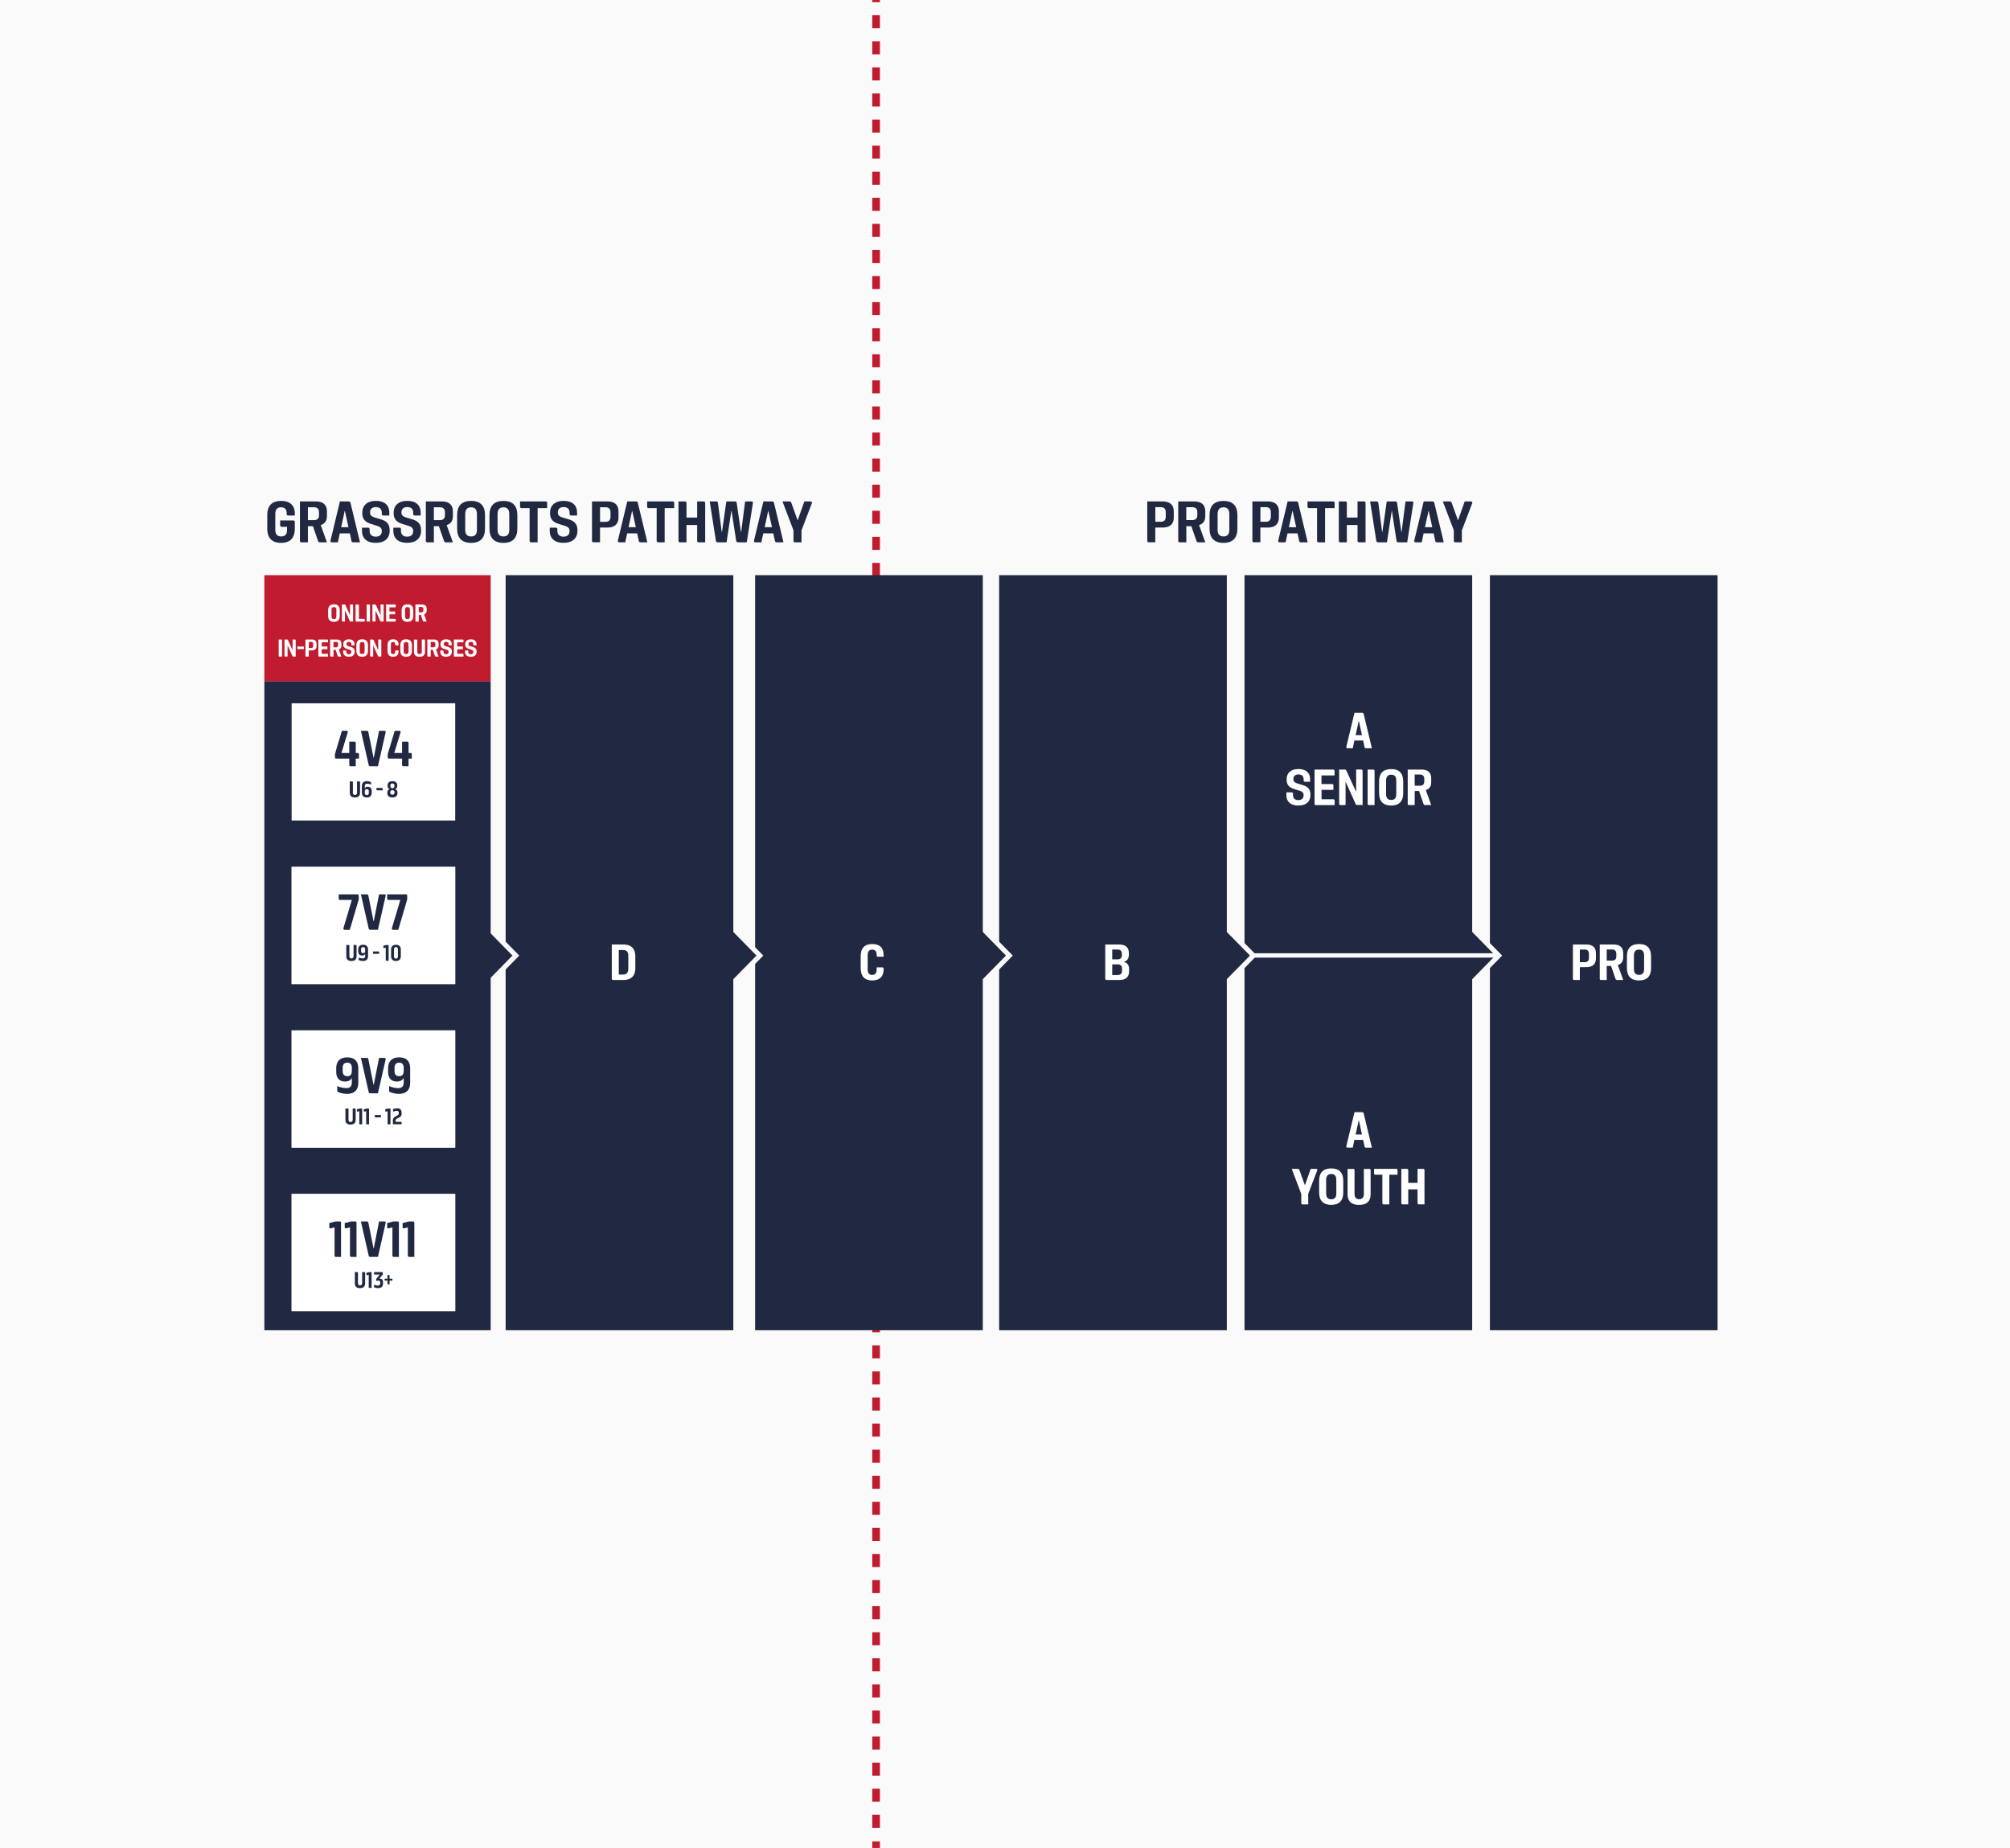 <svg viewBox="0 0 1840 1692" xmlns="http://www.w3.org/2000/svg" id="Layer_1"><defs><style>.cls-1{fill:#fafafa;}.cls-2,.cls-3,.cls-7{fill:none;stroke-miterlimit:10;}.cls-2,.cls-3{stroke:#c11b2f;stroke-width:7px;}.cls-3{stroke-dasharray:11.94 11.94;}.cls-4{fill:#212942;}.cls-5{fill:#c11b2f;}.cls-6{fill:#fff;}.cls-7{stroke:#fafafa;stroke-width:4px;}</style></defs><title>CoachingPath6</title><rect height="1696" width="1840" y="-4" class="cls-1"></rect><line y2="2" x2="802" y1="-4" x1="802" class="cls-2"></line><line y2="1680.03" x2="802" y1="13.94" x1="802" class="cls-3"></line><line y2="1692" x2="802" y1="1686" x1="802" class="cls-2"></line><path d="M257.3,497.05c-8.49,0-12.63-4.54-12.63-13.07V471.65c0-8.49,4.14-13,12.73-13,8.43,0,12.47,4.49,12.47,11.63V472H264c-1,0-1.55-.3-1.55-1.3V470c0-3.49-1.65-5.49-5.19-5.49s-5.24,2.05-5.24,6.24v14.18c0,4.14,1.64,6.23,5.34,6.23s5.39-2.09,5.39-5.79v-3H258a1.36,1.36,0,0,1-1.55-1.5v-4.34h11.88c1.05,0,1.54.5,1.54,1.5V484C269.87,492.51,265.73,497.05,257.3,497.05Z" class="cls-4"></path><path d="M276.12,496.55a1.35,1.35,0,0,1-1.55-1.54V459.12H289c6.84,0,10.29,3.2,10.29,9.23v4.2q0,6.43-5.69,8.23l5.69,15.77h-6.14a1.85,1.85,0,0,1-2.05-1.39l-4.64-13.38h-4.59v14.77ZM292,469c0-2.89-1.55-4.54-4.54-4.54h-5.59v11.78h5.59c3,0,4.54-1.6,4.54-4.49Z" class="cls-4"></path><path d="M320.24,488.37h-9.18l-1.75,8.18h-5.44c-1.1,0-1.5-.74-1.3-1.69l8.59-35.74h8.08a1.67,1.67,0,0,1,1.65,1.5l8.64,35.93h-6.19a1.56,1.56,0,0,1-1.65-1.49Zm-7.93-5.64H319L315.75,468h-.25Z" class="cls-4"></path><path d="M331.38,485.92v-2.74h5.44a1.37,1.37,0,0,1,1.54,1.55v1.34c0,3.05,1.75,5.29,5.64,5.29s5.49-2.24,5.49-4.89V486c0-2.24-1.14-3.39-3.89-4.39l-6.39-2.05c-5.14-1.64-7.53-4.64-7.53-9.63v-.6c0-6.19,4.09-10.68,12.37-10.68,8.49,0,12.33,4.29,12.33,10.88V472H351c-1,0-1.5-.5-1.5-1.55v-1c0-3.19-1.79-5.14-5.44-5.14-3.49,0-5.29,1.95-5.29,4.69v.4c0,2.15,1.1,3.3,3.75,4.25l6.58,2c5.19,1.65,7.59,4.64,7.59,9.68v.8c0,6.14-4,10.88-12.68,10.88S331.38,492.56,331.38,485.92Z" class="cls-4"></path><path d="M360.08,485.92v-2.74h5.44a1.38,1.38,0,0,1,1.55,1.55v1.34c0,3.05,1.74,5.29,5.64,5.29s5.49-2.24,5.49-4.89V486c0-2.24-1.15-3.39-3.9-4.39l-6.39-2.05c-5.14-1.64-7.53-4.64-7.53-9.63v-.6c0-6.19,4.09-10.68,12.38-10.68,8.48,0,12.32,4.29,12.32,10.88V472h-5.34c-1,0-1.49-.5-1.49-1.55v-1c0-3.19-1.8-5.14-5.44-5.14s-5.29,1.95-5.29,4.69v.4c0,2.15,1.09,3.3,3.74,4.25l6.59,2c5.19,1.65,7.58,4.64,7.58,9.68v.8c0,6.14-4,10.88-12.67,10.88S360.08,492.56,360.08,485.92Z" class="cls-4"></path><path d="M391.38,496.55a1.35,1.35,0,0,1-1.55-1.54V459.12H404.3c6.84,0,10.28,3.2,10.28,9.23v4.2q0,6.43-5.69,8.23l5.69,15.77h-6.13a1.85,1.85,0,0,1-2.05-1.39l-4.64-13.38h-4.59v14.77ZM407.3,469c0-2.89-1.55-4.54-4.54-4.54h-5.59v11.78h5.59c3,0,4.54-1.6,4.54-4.49Z" class="cls-4"></path><path d="M418.48,484V471.65c0-8.49,4.19-13,12.78-13s12.73,4.54,12.73,13V484c0,8.53-4.2,13.07-12.73,13.07S418.48,492.51,418.48,484Zm7.39.95c0,4.14,1.7,6.23,5.39,6.23s5.34-2.09,5.34-6.23V470.75c0-4.14-1.7-6.24-5.34-6.24s-5.39,2.1-5.39,6.24Z" class="cls-4"></path><path d="M448.08,484V471.65c0-8.49,4.19-13,12.78-13s12.73,4.54,12.73,13V484c0,8.53-4.2,13.07-12.73,13.07S448.08,492.51,448.08,484Zm7.39.95c0,4.14,1.7,6.23,5.39,6.23s5.34-2.09,5.34-6.23V470.75c0-4.14-1.7-6.24-5.34-6.24s-5.39,2.1-5.39,6.24Z" class="cls-4"></path><path d="M492.16,465.26v31.29h-5.84c-1,0-1.5-.49-1.5-1.54V465.26h-7.19a1.38,1.38,0,0,1-1.55-1.55v-4.59h23.26a1.36,1.36,0,0,1,1.55,1.55v4.59Z" class="cls-4"></path><path d="M503.24,485.92v-2.74h5.44a1.38,1.38,0,0,1,1.55,1.55v1.34c0,3.05,1.74,5.29,5.64,5.29s5.49-2.24,5.49-4.89V486c0-2.24-1.15-3.39-3.9-4.39l-6.38-2.05c-5.14-1.64-7.54-4.64-7.54-9.63v-.6c0-6.19,4.09-10.68,12.38-10.68,8.48,0,12.33,4.29,12.33,10.88V472H522.9c-1,0-1.49-.5-1.49-1.55v-1c0-3.19-1.8-5.14-5.44-5.14s-5.29,1.95-5.29,4.69v.4c0,2.15,1.09,3.3,3.74,4.25l6.59,2c5.19,1.65,7.58,4.64,7.58,9.68v.8c0,6.14-4,10.88-12.67,10.88S503.24,492.56,503.24,485.92Z" class="cls-4"></path><path d="M549.26,483v13.52h-5.79a1.34,1.34,0,0,1-1.54-1.54V459.12h13.92c6.84,0,10.33,3.2,10.33,9.23v5.44c0,6-3.49,9.24-10.33,9.24ZM558.85,469c0-2.89-1.5-4.54-4.55-4.54h-5v13.33h5c3.05,0,4.55-1.65,4.55-4.54Z" class="cls-4"></path><path d="M583.3,488.37h-9.18l-1.75,8.18h-5.44c-1.09,0-1.49-.74-1.29-1.69l8.58-35.74h8.09a1.67,1.67,0,0,1,1.64,1.5l8.64,35.93H586.4a1.56,1.56,0,0,1-1.65-1.49Zm-7.93-5.64h6.69L578.81,468h-.25Z" class="cls-4"></path><path d="M608.46,465.26v31.29h-5.84c-1,0-1.49-.49-1.49-1.54V465.26h-7.19a1.38,1.38,0,0,1-1.55-1.55v-4.59h23.26a1.36,1.36,0,0,1,1.55,1.55v4.59Z" class="cls-4"></path><path d="M638.21,480.73h-9.78v15.82h-5.79a1.35,1.35,0,0,1-1.55-1.54V459.12h5.84c1,0,1.5.5,1.5,1.55V473.9h9.78V459.12h5.84c1,0,1.5.5,1.5,1.55v35.88h-5.79a1.35,1.35,0,0,1-1.55-1.54Z" class="cls-4"></path><path d="M673.9,495.06,669.71,468h-.25l-4.34,28.54h-8.19a1.57,1.57,0,0,1-1.59-1.49l-5.64-35.94h5.93a1.5,1.5,0,0,1,1.6,1.5l3.45,26.4h.25l4-27.9h7.88a1.56,1.56,0,0,1,1.6,1.5l3.84,26.4h.25l3.6-27.9H688c1,0,1.35.7,1.2,1.65l-5.59,35.78H675.5A1.55,1.55,0,0,1,673.9,495.06Z" class="cls-4"></path><path d="M707.9,488.37h-9.19L697,496.55h-5.44c-1.1,0-1.5-.74-1.3-1.69l8.58-35.74h8.09a1.67,1.67,0,0,1,1.65,1.5l8.63,35.93H711a1.55,1.55,0,0,1-1.64-1.49ZM700,482.73h6.69L703.41,468h-.25Z" class="cls-4"></path><path d="M733.71,496.55h-5.84c-1,0-1.5-.49-1.5-1.54v-9.44l-10.08-26.45h6.33a1.77,1.77,0,0,1,1.85,1.5l5.59,15.52h.25l6-17H742a1.19,1.19,0,0,1,1.2,1.65l-9.48,24.8Z" class="cls-4"></path><path d="M1057.57,483v13.52h-5.79a1.35,1.35,0,0,1-1.54-1.54V459.12h13.92c6.84,0,10.33,3.2,10.33,9.23v5.44c0,6-3.49,9.24-10.33,9.24Zm9.59-14.08c0-2.89-1.5-4.54-4.55-4.54h-5v13.33h5c3.05,0,4.55-1.65,4.55-4.54Z" class="cls-4"></path><path d="M1080.14,496.55a1.35,1.35,0,0,1-1.55-1.54V459.12h14.47c6.84,0,10.28,3.2,10.28,9.23v4.2q0,6.43-5.68,8.23l5.68,15.77h-6.13a1.85,1.85,0,0,1-2-1.39l-4.64-13.38h-4.59v14.77Zm15.92-27.6c0-2.89-1.55-4.54-4.54-4.54h-5.59v11.78h5.59c3,0,4.54-1.6,4.54-4.49Z" class="cls-4"></path><path d="M1107.24,484V471.65c0-8.49,4.19-13,12.78-13s12.73,4.54,12.73,13V484c0,8.53-4.2,13.07-12.73,13.07S1107.24,492.51,1107.24,484Zm7.39.95c0,4.14,1.7,6.23,5.39,6.23s5.34-2.09,5.34-6.23V470.75c0-4.14-1.7-6.24-5.34-6.24s-5.39,2.1-5.39,6.24Z" class="cls-4"></path><path d="M1153.76,483v13.52H1148a1.34,1.34,0,0,1-1.54-1.54V459.12h13.92c6.84,0,10.33,3.2,10.33,9.23v5.44c0,6-3.49,9.24-10.33,9.24Zm9.59-14.08c0-2.89-1.5-4.54-4.55-4.54h-5v13.33h5c3,0,4.55-1.65,4.55-4.54Z" class="cls-4"></path><path d="M1187.8,488.37h-9.18l-1.75,8.18h-5.44c-1.09,0-1.49-.74-1.29-1.69l8.58-35.74h8.09a1.66,1.66,0,0,1,1.64,1.5l8.64,35.93h-6.19a1.56,1.56,0,0,1-1.65-1.49Zm-7.93-5.64h6.69L1183.31,468h-.25Z" class="cls-4"></path><path d="M1213,465.26v31.29h-5.84c-1,0-1.49-.49-1.49-1.54V465.26h-7.19a1.38,1.38,0,0,1-1.55-1.55v-4.59h23.26a1.36,1.36,0,0,1,1.55,1.55v4.59Z" class="cls-4"></path><path d="M1242.71,480.73h-9.78v15.82h-5.79a1.35,1.35,0,0,1-1.55-1.54V459.12h5.84c1,0,1.5.5,1.5,1.55V473.9h9.78V459.12h5.84c1,0,1.5.5,1.5,1.55v35.88h-5.79a1.35,1.35,0,0,1-1.55-1.54Z" class="cls-4"></path><path d="M1278.4,495.06,1274.21,468H1274l-4.34,28.54h-8.19a1.58,1.58,0,0,1-1.59-1.49l-5.64-35.94h5.94a1.49,1.49,0,0,1,1.59,1.5l3.45,26.4h.25l4-27.9h7.89a1.56,1.56,0,0,1,1.59,1.5l3.85,26.4h.25l3.59-27.9h5.94c1,0,1.35.7,1.2,1.65l-5.59,35.78H1280A1.55,1.55,0,0,1,1278.4,495.06Z" class="cls-4"></path><path d="M1312.4,488.37h-9.19l-1.74,8.18H1296c-1.1,0-1.5-.74-1.3-1.69l8.58-35.74h8.09a1.67,1.67,0,0,1,1.65,1.5l8.63,35.93h-6.19a1.57,1.57,0,0,1-1.65-1.49Zm-7.94-5.64h6.69L1307.91,468h-.25Z" class="cls-4"></path><path d="M1338.21,496.55h-5.84c-1,0-1.5-.49-1.5-1.54v-9.44l-10.08-26.45h6.34a1.77,1.77,0,0,1,1.84,1.5l5.59,15.52h.25l6-17h5.69a1.19,1.19,0,0,1,1.2,1.65l-9.48,24.8Z" class="cls-4"></path><rect height="97.34" width="207.16" y="526.64" x="242" class="cls-5"></rect><rect height="691.36" width="208.41" y="526.64" x="1363.89" class="cls-4"></rect><path d="M1446.22,885.55v11.74h-5a1.18,1.18,0,0,1-1.35-1.34V864.8h12.09c5.93,0,9,2.77,9,8v4.72c0,5.2-3,8-9,8Zm8.32-12.22c0-2.51-1.3-3.94-3.94-3.94h-4.38V881h4.38c2.64,0,3.94-1.43,3.94-4Z" class="cls-6"></path><path d="M1465.8,897.29a1.17,1.17,0,0,1-1.34-1.34V864.8H1477c5.94,0,8.92,2.77,8.92,8v3.64q0,5.59-4.93,7.15l4.93,13.69h-5.32a1.61,1.61,0,0,1-1.78-1.21l-4-11.62h-4v12.83Zm13.82-24c0-2.51-1.34-3.94-3.94-3.94h-4.85v10.22h4.85c2.6,0,3.94-1.38,3.94-3.9Z" class="cls-6"></path><path d="M1489.32,886.37v-10.7c0-7.36,3.64-11.3,11.09-11.3s11,3.94,11,11.3v10.7c0,7.41-3.64,11.35-11,11.35S1489.32,893.78,1489.32,886.37Zm6.41.83c0,3.59,1.48,5.41,4.68,5.41s4.64-1.82,4.64-5.41V874.89c0-3.59-1.47-5.41-4.64-5.41s-4.68,1.82-4.68,5.41Z" class="cls-6"></path><polygon points="1316.47 874.94 1316.47 815.16 1345.8 845.05 1375.12 874.94 1345.8 904.83 1316.47 934.72 1316.47 874.94" class="cls-1"></polygon><polygon points="1310.23 874.94 1310.23 815.16 1339.56 845.05 1368.88 874.94 1339.56 904.83 1310.23 934.72 1310.23 874.94" class="cls-4"></polygon><rect height="691.36" width="208.41" y="526.64" x="1139.26" class="cls-4"></rect><path d="M1247.85,678h-8l-1.51,7.1h-4.73c-1,0-1.3-.65-1.12-1.47l7.45-31h7a1.45,1.45,0,0,1,1.43,1.3l7.49,31.19h-5.37a1.36,1.36,0,0,1-1.43-1.3Zm-6.89-4.9h5.81L1244,660.32h-.21Z" class="cls-6"></path><path d="M1177.59,727.9v-2.39h4.72a1.19,1.19,0,0,1,1.34,1.35V728c0,2.64,1.52,4.59,4.9,4.59s4.76-2,4.76-4.25v-.43c0-2-1-3-3.38-3.81l-5.54-1.78c-4.46-1.43-6.54-4-6.54-8.36v-.52c0-5.37,3.55-9.27,10.74-9.27,7.37,0,10.7,3.73,10.7,9.44v2.17h-4.63c-.87,0-1.3-.43-1.3-1.34v-.87c0-2.77-1.56-4.46-4.73-4.46s-4.59,1.69-4.59,4.07v.35c0,1.86,1,2.86,3.25,3.68L1193,719c4.51,1.42,6.58,4,6.58,8.4v.69c0,5.33-3.46,9.45-11,9.45S1177.59,733.66,1177.59,727.9Z" class="cls-6"></path><path d="M1220.65,719.19v4h-10.88v8.62h10.66c.87,0,1.3.44,1.3,1.35v4h-17a1.17,1.17,0,0,1-1.34-1.34V704.63h17c.87,0,1.3.44,1.3,1.35v4h-12v7.93h9.53C1220.21,717.89,1220.65,718.32,1220.65,719.19Z" class="cls-6"></path><path d="M1240.88,735.91,1232,716.2h-.22v20.92h-4.55a1.17,1.17,0,0,1-1.34-1.34V704.63H1231c.78,0,1.21.35,1.6,1.22l8.62,18.75h.22v-20H1246a1.18,1.18,0,0,1,1.34,1.35v31.14h-4.81C1241.7,737.12,1241.27,736.78,1240.88,735.91Z" class="cls-6"></path><path d="M1257,704.63c.86,0,1.3.44,1.3,1.35v31.14h-5a1.17,1.17,0,0,1-1.34-1.34V704.63Z" class="cls-6"></path><path d="M1262.45,726.21v-10.7c0-7.37,3.64-11.31,11.09-11.31s11,3.94,11,11.31v10.7c0,7.4-3.64,11.35-11,11.35S1262.45,733.61,1262.45,726.21Zm6.41.82c0,3.59,1.47,5.41,4.68,5.41s4.64-1.82,4.64-5.41v-12.3c0-3.6-1.48-5.42-4.64-5.42s-4.68,1.82-4.68,5.42Z" class="cls-6"></path><path d="M1290,737.12a1.17,1.17,0,0,1-1.34-1.34V704.63h12.56c5.94,0,8.93,2.78,8.93,8v3.64q0,5.58-4.94,7.14l4.94,13.69h-5.33a1.61,1.61,0,0,1-1.78-1.21l-4-11.61h-4v12.82Zm13.82-24c0-2.52-1.34-3.94-3.94-3.94h-4.85v10.22h4.85c2.6,0,3.94-1.39,3.94-3.9Z" class="cls-6"></path><path d="M1247.85,1043.68h-8l-1.51,7.1h-4.73c-1,0-1.3-.65-1.12-1.47l7.45-31h7a1.45,1.45,0,0,1,1.43,1.3l7.49,31.19h-5.37a1.35,1.35,0,0,1-1.43-1.3Zm-6.89-4.9h5.81L1244,1026h-.21Z" class="cls-6"></path><path d="M1197.6,1102.77h-5.07c-.86,0-1.3-.44-1.3-1.35v-8.18l-8.75-23h5.5a1.54,1.54,0,0,1,1.61,1.3l4.85,13.47h.22l5.19-14.77h4.94a1,1,0,0,1,1,1.43l-8.23,21.53Z" class="cls-6"></path><path d="M1207.56,1091.85v-10.7c0-7.36,3.64-11.31,11.09-11.31s11,4,11,11.31v10.7c0,7.41-3.64,11.35-11,11.35S1207.56,1099.26,1207.56,1091.85Zm6.42.82c0,3.6,1.47,5.42,4.67,5.42s4.64-1.82,4.64-5.42v-12.3c0-3.6-1.47-5.41-4.64-5.41s-4.67,1.81-4.67,5.41Z" class="cls-6"></path><path d="M1248.5,1093.41v-23.13h4.85a1.18,1.18,0,0,1,1.35,1.34v21.66c0,6.5-3.47,9.92-10.57,9.92s-10.53-3.42-10.53-9.92v-23h5.07c.86,0,1.3.43,1.3,1.34v21.79c0,2.82,1.56,4.59,4.29,4.59S1248.5,1096.23,1248.5,1093.41Z" class="cls-6"></path><path d="M1271.81,1075.61v27.16h-5.07c-.87,0-1.3-.44-1.3-1.35v-25.81h-6.24a1.19,1.19,0,0,1-1.34-1.35v-4H1278a1.17,1.17,0,0,1,1.35,1.34v4Z" class="cls-6"></path><path d="M1297.63,1089h-8.5v13.74h-5a1.18,1.18,0,0,1-1.34-1.35v-31.14h5.06c.87,0,1.3.43,1.3,1.34v11.48h8.5v-12.82h5.06c.87,0,1.3.43,1.3,1.34v31.15h-5a1.18,1.18,0,0,1-1.34-1.35Z" class="cls-6"></path><polygon points="1091.84 874.94 1091.84 815.16 1121.17 845.05 1150.5 874.94 1121.17 904.83 1091.84 934.72 1091.84 874.94" class="cls-1"></polygon><polygon points="1085.6 874.94 1085.6 815.16 1114.93 845.05 1144.26 874.94 1114.93 904.83 1085.6 934.72 1085.6 874.94" class="cls-4"></polygon><rect height="691.36" width="208.41" y="526.64" x="914.64" class="cls-4"></rect><path d="M1033.6,889.27c0,5.25-3,8-9,8h-11.48a1.17,1.17,0,0,1-1.34-1.34V864.8h12.61c6,0,9,2.77,9,8v1.3c0,3.64-1.77,5.85-4.5,6.5v.17c2.86.7,4.72,2.86,4.72,6.54ZM1027,873.33c0-2.51-1.3-3.94-3.95-3.94h-4.89v9h4.89c2.65,0,3.95-1.39,3.95-3.9Zm.17,13.6c0-2.51-1.3-3.94-3.94-3.94h-5.07v9.71h5.07c2.64,0,3.94-1.43,3.94-4Z" class="cls-6"></path><polygon points="868.46 874.94 868.46 815.16 897.79 845.05 927.12 874.94 897.79 904.83 868.46 934.72 868.46 874.94" class="cls-1"></polygon><polygon points="862.22 874.94 862.22 815.16 891.55 845.05 920.88 874.94 891.55 904.83 862.22 934.72 862.22 874.94" class="cls-4"></polygon><rect height="691.36" width="208.41" y="526.64" x="691.26" class="cls-4"></rect><path d="M808.88,887.54c0,6.41-3.47,10.18-10.4,10.18-7.1,0-10.61-3.94-10.61-11.35v-10.7c0-7.36,3.51-11.3,10.61-11.3s10.4,3.76,10.4,10.09V876h-5.07c-.87,0-1.3-.39-1.3-1.21v-.6c0-3.12-1.39-4.68-4.12-4.68s-4.11,1.6-4.11,5.2v12.73c0,3.6,1.38,5.2,4.11,5.2s4.12-1.6,4.12-4.9v-2h5.07c.86,0,1.3.39,1.3,1.21Z" class="cls-6"></path><polygon points="640.09 874.94 640.09 815.16 669.42 845.05 698.74 874.94 669.42 904.83 640.09 934.72 640.09 874.94" class="cls-1"></polygon><polygon points="633.85 874.94 633.85 815.16 663.18 845.05 692.5 874.94 663.18 904.83 633.85 934.72 633.85 874.94" class="cls-4"></polygon><rect height="691.36" width="208.41" y="526.64" x="462.88" class="cls-4"></rect><path d="M561.4,897.29a1.17,1.17,0,0,1-1.34-1.34V864.8h10.39c7.5,0,11.14,3.72,11.14,11.09V886.2c0,7.36-3.64,11.09-11.14,11.09Zm13.78-22c0-3.6-1.48-5.42-4.73-5.42h-4v22.44h4c3.25,0,4.73-1.82,4.73-5.41Z" class="cls-6"></path><polygon points="416.71 874.94 416.71 815.16 446.04 845.05 475.36 874.94 446.04 904.83 416.71 934.72 416.71 874.94" class="cls-1"></polygon><polygon points="410.47 874.94 410.47 815.16 439.8 845.05 469.12 874.94 439.8 904.83 410.47 934.72 410.47 874.94" class="cls-4"></polygon><rect height="594.02" width="207.16" y="623.98" x="242" class="cls-4"></rect><rect height="107.32" width="149.75" y="643.95" x="266.96" class="cls-6"></rect><path d="M319.72,700.25v-5.67H307.94a1.18,1.18,0,0,1-1.34-1.35v-2.77L313,669.1h4.29c.91,0,1.25.65,1,1.61l-5.72,18.67v.08h7.15V679.07h4.59a1.19,1.19,0,0,1,1.35,1.34v9.05h1.64a1.2,1.2,0,0,1,1.35,1.35v3.77h-3v7H321C320.16,701.59,319.72,701.16,319.72,700.25Z" class="cls-4"></path><path d="M337.48,700.29l-7.1-31.19h5.41a1.36,1.36,0,0,1,1.43,1.3l4.72,23.35h.22L347,669.1h4.9c.95,0,1.3.65,1.12,1.48l-7.06,31h-7.06A1.42,1.42,0,0,1,337.48,700.29Z" class="cls-4"></path><path d="M368.07,700.25v-5.67H356.28a1.18,1.18,0,0,1-1.34-1.35v-2.77l6.41-21.36h4.29c.91,0,1.26.65,1,1.61l-5.72,18.67v.08h7.15V679.07h4.59a1.19,1.19,0,0,1,1.34,1.34v9.05h1.65a1.19,1.19,0,0,1,1.34,1.35v3.77h-3v7h-4.63C368.5,701.59,368.07,701.16,368.07,700.25Z" class="cls-4"></path><path d="M326.85,725.79V715.48H329a.53.53,0,0,1,.6.6v9.65c0,2.9-1.54,4.42-4.71,4.42s-4.69-1.52-4.69-4.42V715.48h2.26c.39,0,.58.2.58.6v9.71a1.91,1.91,0,1,0,3.8,0Z" class="cls-4"></path><path d="M331.27,725.6v-5.7c0-3,1.56-4.61,4.59-4.61a9.37,9.37,0,0,1,3.21.6.72.72,0,0,1,.62.77v1.72a11.12,11.12,0,0,0-3.56-.77c-1.48,0-2.2.75-2.2,2.33v1.8H334a2.88,2.88,0,0,1,2.68-1.33c2.42,0,3.61,1.5,3.61,4v1.22c0,2.89-1.42,4.55-4.49,4.55S331.27,728.49,331.27,725.6Zm4.52-3c-1.18,0-1.86.67-1.86,2.08v1.24c0,1.41.68,2.08,1.86,2.08s1.85-.67,1.85-2.08v-1.24C337.64,723.26,337,722.59,335.79,722.59Z" class="cls-4"></path><path d="M344.61,721.43h5.05c.39,0,.58.19.58.6v1.58h-5a.53.53,0,0,1-.59-.6Z" class="cls-4"></path><path d="M354.6,726.33v-.69a2.76,2.76,0,0,1,2.2-3v-.07c-1.39-.31-2-1.45-2-3v-.48c0-2.2,1.28-3.82,4.41-3.82s4.42,1.62,4.42,3.82v.48c0,1.53-.64,2.67-2,3v.07a2.75,2.75,0,0,1,2.2,3v.69c0,2.34-1.56,3.82-4.61,3.82S354.6,728.67,354.6,726.33Zm4.6-2.76a1.74,1.74,0,0,0-1.95,1.95V726a2,2,0,0,0,3.92,0v-.52A1.75,1.75,0,0,0,359.2,723.57Zm0-6.14a1.71,1.71,0,0,0-1.86,1.93v.35a1.87,1.87,0,1,0,3.73,0v-.35A1.72,1.72,0,0,0,359.2,717.43Z" class="cls-4"></path><rect height="107.32" width="149.75" y="793.7" x="266.96" class="cls-6"></rect><path d="M320.56,835H309.91a1.2,1.2,0,0,1-1.35-1.35v-3.76h17a1.17,1.17,0,0,1,1.34,1.34v3.34l-8.19,27.81h-4.59a1.22,1.22,0,0,1-1.21-1.65l7.62-25.56Z" class="cls-4"></path><path d="M336,861.05l-7.1-31.19h5.42a1.36,1.36,0,0,1,1.43,1.3l4.72,23.35h.21l4.86-24.65h4.89c.95,0,1.3.65,1.13,1.47l-7.06,31h-7.07A1.42,1.42,0,0,1,336,861.05Z" class="cls-4"></path><path d="M364.92,835H354.27a1.2,1.2,0,0,1-1.35-1.35v-3.76h17a1.17,1.17,0,0,1,1.34,1.34v3.34l-8.19,27.81h-4.59a1.22,1.22,0,0,1-1.21-1.65l7.62-25.56Z" class="cls-4"></path><rect height="107.32" width="149.75" y="943.45" x="266.96" class="cls-6"></rect><path d="M329.62,989.4v12.78c0,6.76-3.47,10.35-10.31,10.35a23,23,0,0,1-7.63-1.38,1.65,1.65,0,0,1-1.34-1.74v-4a22.22,22.22,0,0,0,8.4,1.9c3.3,0,4.94-1.69,4.94-5.24v-3.81h-.17c-1.3,2-3.08,3-6,3-5.42,0-8.1-3.38-8.1-8.93V989.4c0-6.5,3.25-10.22,10.13-10.22S329.62,982.9,329.62,989.4Zm-10.1,7c2.65,0,4.16-1.51,4.16-4.67v-3c0-3.17-1.51-4.73-4.16-4.73s-4.2,1.56-4.2,4.73v3C315.32,994.86,316.88,996.37,319.52,996.37Z" class="cls-4"></path><path d="M339.06,1010.8,332,979.61h5.41a1.36,1.36,0,0,1,1.43,1.3l4.72,23.35h.22l4.85-24.65h4.9c.95,0,1.3.65,1.12,1.47l-7.06,31h-7.06A1.42,1.42,0,0,1,339.06,1010.8Z" class="cls-4"></path><path d="M377.05,989.4v12.78c0,6.76-3.46,10.35-10.31,10.35a23,23,0,0,1-7.62-1.38,1.64,1.64,0,0,1-1.35-1.74v-4a22.3,22.3,0,0,0,8.41,1.9c3.29,0,4.94-1.69,4.94-5.24v-3.81h-.18c-1.3,2-3.07,3-6,3-5.41,0-8.1-3.38-8.1-8.93V989.4c0-6.5,3.25-10.22,10.14-10.22S377.05,982.9,377.05,989.4Zm-10.09,7c2.64,0,4.16-1.51,4.16-4.67v-3c0-3.17-1.52-4.73-4.16-4.73s-4.2,1.56-4.2,4.73v3C362.76,994.86,364.32,996.37,367,996.37Z" class="cls-4"></path><rect height="107.32" width="149.75" y="1093.21" x="266.96" class="cls-6"></rect><path d="M308.43,1161.85c-.86,0-1.3-.43-1.3-1.34v-25.74l-3.25.87c-.9.26-1.55-.13-1.55-1.08v-3.73l5.93-1.47h3.47a1.17,1.17,0,0,1,1.34,1.34v31.15Z" class="cls-4"></path><path d="M322.56,1161.85c-.87,0-1.3-.43-1.3-1.34v-25.74l-3.25.87c-.91.26-1.56-.13-1.56-1.08v-3.73l5.93-1.47h3.47a1.17,1.17,0,0,1,1.34,1.34v31.15Z" class="cls-4"></path><path d="M338.37,1160.55l-7.11-31.19h5.42a1.36,1.36,0,0,1,1.43,1.3l4.72,23.35h.22l4.85-24.65h4.89c1,0,1.3.65,1.13,1.47l-7.06,31H339.8A1.41,1.41,0,0,1,338.37,1160.55Z" class="cls-4"></path><path d="M361.41,1161.85c-.86,0-1.3-.43-1.3-1.34v-25.74l-3.25.87c-.91.26-1.56-.13-1.56-1.08v-3.73l5.94-1.47h3.47a1.18,1.18,0,0,1,1.34,1.34v31.15Z" class="cls-4"></path><path d="M375.54,1161.85c-.87,0-1.3-.43-1.3-1.34v-25.74l-3.25.87c-.91.26-1.56-.13-1.56-1.08v-3.73l5.93-1.47h3.47a1.17,1.17,0,0,1,1.34,1.34v31.15Z" class="cls-4"></path><line y2="874.82" x2="1368.88" y1="874.82" x1="1144.26" class="cls-7"></line><path d="M300.38,563.89v-5.13c0-3.53,1.74-5.43,5.32-5.43s5.3,1.9,5.3,5.43v5.13c0,3.56-1.75,5.45-5.3,5.45S300.38,567.45,300.38,563.89Zm3.08.4c0,1.72.7,2.59,2.24,2.59s2.22-.87,2.22-2.59v-5.91c0-1.72-.7-2.59-2.22-2.59s-2.24.87-2.24,2.59Z" class="cls-6"></path><path d="M320.17,568.55l-4.26-9.46h-.11v10h-2.18a.56.56,0,0,1-.64-.64v-15h2.43c.37,0,.58.17.77.58l4.13,9h.11v-9.58h2.18c.44,0,.64.21.64.65v14.94h-2.3C320.56,569.13,320.35,569,320.17,568.55Z" class="cls-6"></path><path d="M327.92,553.54c.42,0,.63.21.63.65v12.38h4.71c.42,0,.63.21.63.65v1.91h-7.75a.57.57,0,0,1-.65-.64v-15Z" class="cls-6"></path><path d="M338.07,553.54c.41,0,.62.21.62.65v14.94h-2.41a.56.56,0,0,1-.64-.64v-15Z" class="cls-6"></path><path d="M348.13,568.55l-4.26-9.46h-.11v10h-2.18a.56.56,0,0,1-.64-.64v-15h2.43c.37,0,.58.17.77.58l4.13,9h.11v-9.58h2.18c.44,0,.64.21.64.65v14.94h-2.3C348.52,569.13,348.31,569,348.13,568.55Z" class="cls-6"></path><path d="M361.72,560.53v1.91h-5.21v4.13h5.11c.42,0,.62.21.62.65v1.91H354.1a.57.57,0,0,1-.65-.64v-15h8.17c.42,0,.62.21.62.65v1.91h-5.73v3.8h4.57A.56.56,0,0,1,361.72,560.53Z" class="cls-6"></path><path d="M367.69,563.89v-5.13c0-3.53,1.75-5.43,5.32-5.43s5.3,1.9,5.3,5.43v5.13c0,3.56-1.74,5.45-5.3,5.45S367.69,567.45,367.69,563.89Zm3.08.4c0,1.72.7,2.59,2.24,2.59s2.23-.87,2.23-2.59v-5.91c0-1.72-.71-2.59-2.23-2.59s-2.24.87-2.24,2.59Z" class="cls-6"></path><path d="M380.93,569.13a.56.56,0,0,1-.64-.64v-15h6c2.84,0,4.28,1.33,4.28,3.85v1.74a3.23,3.23,0,0,1-2.37,3.43l2.37,6.57H388a.77.77,0,0,1-.85-.58L385.26,563h-1.92v6.15Zm6.63-11.49a1.7,1.7,0,0,0-1.89-1.89h-2.33v4.9h2.33a1.68,1.68,0,0,0,1.89-1.87Z" class="cls-6"></path><path d="M257.55,585.56a.56.56,0,0,1,.63.64v14.95h-2.41a.57.57,0,0,1-.65-.65V585.56Z" class="cls-6"></path><path d="M267.61,600.56l-4.26-9.45h-.1v10h-2.18a.57.57,0,0,1-.65-.65V585.56h2.43c.38,0,.59.17.77.58l4.14,9h.1v-9.58h2.19a.56.56,0,0,1,.64.64v14.95h-2.31C268,601.15,267.8,601,267.61,600.56Z" class="cls-6"></path><path d="M272.13,592h5.44a.56.56,0,0,1,.63.64v1.71h-5.43a.57.57,0,0,1-.64-.65Z" class="cls-6"></path><path d="M282.69,595.51v5.64h-2.41a.57.57,0,0,1-.65-.65V585.56h5.8c2.85,0,4.3,1.33,4.3,3.84v2.27c0,2.49-1.45,3.84-4.3,3.84Zm4-5.86a1.7,1.7,0,0,0-1.89-1.89h-2.1v5.55h2.1a1.7,1.7,0,0,0,1.89-1.89Z" class="cls-6"></path><path d="M299.71,592.54v1.91h-5.22v4.14h5.12a.56.56,0,0,1,.62.64v1.92h-8.15a.57.57,0,0,1-.64-.65V585.56h8.17a.56.56,0,0,1,.62.64v1.92h-5.74v3.8h4.58A.56.56,0,0,1,299.71,592.54Z" class="cls-6"></path><path d="M302.87,601.15a.57.57,0,0,1-.64-.65V585.56h6c2.84,0,4.28,1.33,4.28,3.84v1.75a3.23,3.23,0,0,1-2.37,3.43l2.37,6.57H310a.77.77,0,0,1-.85-.59L307.2,595h-1.92v6.16Zm6.63-11.5a1.7,1.7,0,0,0-1.89-1.89h-2.33v4.91h2.33a1.68,1.68,0,0,0,1.89-1.87Z" class="cls-6"></path><path d="M314.1,596.72v-1.14h2.26a.57.57,0,0,1,.65.64v.56a2.07,2.07,0,0,0,2.35,2.2,2,2,0,0,0,2.28-2v-.21c0-.94-.47-1.41-1.62-1.83l-2.66-.85c-2.14-.69-3.14-1.93-3.14-4v-.25c0-2.58,1.71-4.45,5.16-4.45s5.13,1.79,5.13,4.53v1h-2.22a.56.56,0,0,1-.63-.64v-.42a2,2,0,0,0-2.26-2.14c-1.46,0-2.2.81-2.2,1.95v.17c0,.89.45,1.37,1.55,1.77l2.75.85c2.16.68,3.16,1.93,3.16,4v.33c0,2.56-1.67,4.53-5.28,4.53S314.1,599.48,314.1,596.72Z" class="cls-6"></path><path d="M326.22,595.91v-5.13c0-3.54,1.74-5.43,5.32-5.43s5.3,1.89,5.3,5.43v5.13c0,3.55-1.75,5.44-5.3,5.44S326.22,599.46,326.22,595.91Zm3.07.39c0,1.73.71,2.6,2.25,2.6s2.22-.87,2.22-2.6v-5.9c0-1.72-.7-2.6-2.22-2.6s-2.25.88-2.25,2.6Z" class="cls-6"></path><path d="M346,600.56l-4.26-9.45h-.11v10h-2.18c-.44,0-.64-.21-.64-.65V585.56h2.43c.37,0,.58.17.77.58l4.13,9h.11v-9.58h2.18a.56.56,0,0,1,.64.64v14.95h-2.3C346.4,601.15,346.19,601,346,600.56Z" class="cls-6"></path><path d="M364.86,596.47c0,3.08-1.66,4.88-5,4.88s-5.09-1.89-5.09-5.44v-5.13c0-3.54,1.69-5.43,5.09-5.43s5,1.81,5,4.84v.73h-2.43c-.42,0-.62-.19-.62-.58v-.29c0-1.5-.67-2.25-2-2.25s-2,.77-2,2.5v6.11c0,1.72.66,2.49,2,2.49s2-.77,2-2.35v-1h2.43c.41,0,.62.18.62.58Z" class="cls-6"></path><path d="M366.46,595.91v-5.13c0-3.54,1.75-5.43,5.33-5.43s5.29,1.89,5.29,5.43v5.13c0,3.55-1.74,5.44-5.29,5.44S366.46,599.46,366.46,595.91Zm3.08.39c0,1.73.71,2.6,2.25,2.6S374,598,374,596.3v-5.9c0-1.72-.71-2.6-2.22-2.6s-2.25.88-2.25,2.6Z" class="cls-6"></path><path d="M386.11,596.66v-11.1h2.33a.56.56,0,0,1,.64.64v10.39c0,3.12-1.66,4.76-5.07,4.76s-5.05-1.64-5.05-4.76v-11h2.43c.42,0,.62.21.62.64v10.46a2.06,2.06,0,1,0,4.1,0Z" class="cls-6"></path><path d="M391.87,601.15a.57.57,0,0,1-.65-.65V585.56h6c2.85,0,4.28,1.33,4.28,3.84v1.75a3.23,3.23,0,0,1-2.37,3.43l2.37,6.57H399a.78.78,0,0,1-.86-.59L396.19,595h-1.91v6.16Zm6.63-11.5a1.7,1.7,0,0,0-1.89-1.89h-2.33v4.91h2.33a1.69,1.69,0,0,0,1.89-1.87Z" class="cls-6"></path><path d="M403.09,596.72v-1.14h2.27a.57.57,0,0,1,.64.64v.56a2.07,2.07,0,0,0,2.35,2.2,2,2,0,0,0,2.29-2v-.21c0-.94-.48-1.41-1.62-1.83l-2.66-.85c-2.14-.69-3.14-1.93-3.14-4v-.25c0-2.58,1.7-4.45,5.15-4.45s5.14,1.79,5.14,4.53v1h-2.23a.56.56,0,0,1-.62-.64v-.42a2,2,0,0,0-2.27-2.14c-1.45,0-2.2.81-2.2,1.95v.17c0,.89.46,1.37,1.56,1.77l2.74.85c2.16.68,3.16,1.93,3.16,4v.33c0,2.56-1.66,4.53-5.28,4.53S403.09,599.48,403.09,596.72Z" class="cls-6"></path><path d="M423.76,592.54v1.91h-5.22v4.14h5.11c.42,0,.62.21.62.64v1.92h-8.14a.57.57,0,0,1-.65-.65V585.56h8.17c.42,0,.62.21.62.64v1.92h-5.73v3.8h4.57C423.55,591.92,423.76,592.13,423.76,592.54Z" class="cls-6"></path><path d="M425.73,596.72v-1.14H428a.57.57,0,0,1,.64.64v.56A2.07,2.07,0,0,0,431,599a2,2,0,0,0,2.29-2v-.21c0-.94-.48-1.41-1.62-1.83l-2.66-.85c-2.14-.69-3.14-1.93-3.14-4v-.25c0-2.58,1.7-4.45,5.15-4.45s5.14,1.79,5.14,4.53v1h-2.23a.56.56,0,0,1-.62-.64v-.42a2,2,0,0,0-2.27-2.14c-1.45,0-2.2.81-2.2,1.95v.17c0,.89.46,1.37,1.56,1.77l2.74.85c2.16.68,3.16,1.93,3.16,4v.33c0,2.56-1.66,4.53-5.28,4.53S425.73,599.48,425.73,596.72Z" class="cls-6"></path><rect height="107.32" width="149.75" y="793.7" x="266.96" class="cls-6"></rect><path d="M322.06,824H311.4a1.19,1.19,0,0,1-1.34-1.35v-3.76h17a1.17,1.17,0,0,1,1.34,1.34v3.34l-8.19,27.81h-4.59a1.22,1.22,0,0,1-1.21-1.65l7.62-25.56Z" class="cls-4"></path><path d="M337.48,850.05l-7.1-31.19h5.41a1.35,1.35,0,0,1,1.43,1.3l4.72,23.34h.22L347,818.86h4.9c.95,0,1.3.65,1.12,1.47l-7.06,31h-7.06A1.42,1.42,0,0,1,337.48,850.05Z" class="cls-4"></path><path d="M366.42,824H355.76a1.19,1.19,0,0,1-1.34-1.35v-3.76h17a1.18,1.18,0,0,1,1.35,1.34v3.34l-8.19,27.81H360a1.22,1.22,0,0,1-1.22-1.65l7.63-25.56Z" class="cls-4"></path><path d="M323.65,875.54v-10.3h2.16a.52.52,0,0,1,.6.59v9.66c0,2.89-1.55,4.42-4.71,4.42s-4.69-1.53-4.69-4.42V865.24h2.26c.38,0,.57.19.57.59v9.71a1.91,1.91,0,1,0,3.81,0Z" class="cls-4"></path><path d="M336.92,869.6v5.69c0,3-1.54,4.62-4.59,4.62a10.4,10.4,0,0,1-3.4-.62.73.73,0,0,1-.59-.77v-1.78a9.89,9.89,0,0,0,3.74.85c1.47,0,2.2-.75,2.2-2.34v-1.7h-.08a2.87,2.87,0,0,1-2.68,1.34c-2.41,0-3.61-1.51-3.61-4V869.6c0-2.9,1.45-4.56,4.52-4.56S336.92,866.7,336.92,869.6Zm-4.49,3.11c1.18,0,1.85-.68,1.85-2.09v-1.33c0-1.41-.67-2.11-1.85-2.11s-1.87.7-1.87,2.11v1.33C330.56,872,331.25,872.71,332.43,872.71Z" class="cls-4"></path><path d="M341.4,871.18h5.06c.38,0,.58.19.58.6v1.58h-5a.53.53,0,0,1-.6-.6Z" class="cls-4"></path><path d="M353.7,879.71c-.39,0-.58-.19-.58-.6V867.65l-1.45.38c-.41.12-.7,0-.7-.48v-1.66l2.65-.65h1.54c.41,0,.6.19.6.59v13.88Z" class="cls-4"></path><path d="M358,875.35V869.6c0-2.9,1.45-4.56,4.46-4.56s4.46,1.66,4.46,4.56v5.75c0,2.9-1.43,4.56-4.46,4.56S358,878.25,358,875.35Zm6.27.33v-6.41c0-1.39-.65-2.09-1.81-2.09s-1.8.7-1.8,2.09v6.41c0,1.39.66,2.06,1.8,2.06S364.25,877.07,364.25,875.68Z" class="cls-4"></path><rect height="107.32" width="149.75" y="943.45" x="266.96" class="cls-6"></rect><path d="M328,978.4v12.78c0,6.76-3.47,10.35-10.31,10.35a22.85,22.85,0,0,1-7.63-1.39,1.63,1.63,0,0,1-1.34-1.73v-4a22.26,22.26,0,0,0,8.41,1.9c3.29,0,4.93-1.69,4.93-5.24v-3.81h-.17c-1.3,2-3.08,3-6,3-5.42,0-8.1-3.38-8.1-8.93V978.4c0-6.5,3.25-10.23,10.14-10.23S328,971.9,328,978.4Zm-10.09,7c2.64,0,4.15-1.51,4.15-4.68v-3c0-3.17-1.51-4.73-4.15-4.73s-4.21,1.56-4.21,4.73v3C313.74,983.86,315.3,985.37,318,985.37Z" class="cls-4"></path><path d="M337.48,999.8l-7.1-31.19h5.41a1.35,1.35,0,0,1,1.43,1.3l4.72,23.35h.22L347,968.61h4.9c.95,0,1.3.65,1.12,1.47l-7.06,31h-7.06A1.42,1.42,0,0,1,337.48,999.8Z" class="cls-4"></path><path d="M375.47,978.4v12.78c0,6.76-3.46,10.35-10.31,10.35a22.79,22.79,0,0,1-7.62-1.39,1.63,1.63,0,0,1-1.34-1.73v-4a22.22,22.22,0,0,0,8.4,1.9c3.29,0,4.94-1.69,4.94-5.24v-3.81h-.17c-1.3,2-3.08,3-6,3-5.41,0-8.1-3.38-8.1-8.93V978.4c0-6.5,3.25-10.23,10.14-10.23S375.47,971.9,375.47,978.4Zm-10.09,7c2.64,0,4.16-1.51,4.16-4.68v-3c0-3.17-1.52-4.73-4.16-4.73s-4.2,1.56-4.2,4.73v3C361.18,983.86,362.74,985.37,365.38,985.37Z" class="cls-4"></path><path d="M322.86,1025.29V1015H325a.53.53,0,0,1,.6.6v9.65c0,2.89-1.55,4.42-4.71,4.42s-4.69-1.53-4.69-4.42V1015h2.25c.39,0,.58.19.58.6v9.7a1.91,1.91,0,1,0,3.81,0Z" class="cls-4"></path><path d="M329.47,1029.46c-.38,0-.57-.19-.57-.59V1017.4l-1.45.39c-.41.11-.7-.06-.7-.49v-1.66l2.65-.65h1.54a.52.52,0,0,1,.6.6v13.87Z" class="cls-4"></path><path d="M335.77,1029.46a.51.51,0,0,1-.58-.59V1017.4l-1.45.39c-.41.11-.7-.06-.7-.49v-1.66l2.65-.65h1.54a.52.52,0,0,1,.6.6v13.87Z" class="cls-4"></path><path d="M343.08,1020.93h5.06c.38,0,.58.19.58.6v1.58h-5a.53.53,0,0,1-.6-.59Z" class="cls-4"></path><path d="M355.38,1029.46a.51.51,0,0,1-.58-.59V1017.4l-1.45.39c-.41.11-.7-.06-.7-.49v-1.66l2.65-.65h1.54a.52.52,0,0,1,.6.6v13.87Z" class="cls-4"></path><path d="M362,1022.32l1.58-.9c1.12-.66,1.47-1.18,1.47-2v-.37a1.7,1.7,0,0,0-1.92-1.95,8,8,0,0,0-2.62.62c-.44.15-.72-.06-.72-.39v-1.77a11.51,11.51,0,0,1,3.85-.78c2.66,0,4,1.55,4,4.12v.81c0,1.7-.69,2.76-2.57,3.7l-1.68.81a2,2,0,0,0-1.25,2v.93h4.92c.39,0,.58.19.58.6v1.67h-7.39c-.41,0-.6-.19-.6-.59v-2.73A3.82,3.82,0,0,1,362,1022.32Z" class="cls-4"></path><rect height="107.32" width="149.75" y="1093.21" x="266.96" class="cls-6"></rect><path d="M307.55,1150.85c-.87,0-1.3-.43-1.3-1.34v-25.73l-3.25.86c-.91.26-1.56-.13-1.56-1.08v-3.73l5.94-1.47h3.46a1.17,1.17,0,0,1,1.34,1.34v31.15Z" class="cls-4"></path><path d="M321.67,1150.85c-.87,0-1.3-.43-1.3-1.34v-25.73l-3.25.86c-.91.26-1.56-.13-1.56-1.08v-3.73l5.94-1.47H325a1.18,1.18,0,0,1,1.35,1.34v31.15Z" class="cls-4"></path><path d="M337.48,1149.55l-7.1-31.19h5.41a1.36,1.36,0,0,1,1.43,1.3l4.72,23.35h.22l4.85-24.65h4.9c.95,0,1.3.65,1.12,1.47l-7.06,31h-7.06A1.42,1.42,0,0,1,337.48,1149.55Z" class="cls-4"></path><path d="M360.53,1150.85c-.87,0-1.3-.43-1.3-1.34v-25.73l-3.25.86c-.91.26-1.56-.13-1.56-1.08v-3.73l5.93-1.47h3.47a1.17,1.17,0,0,1,1.34,1.34v31.15Z" class="cls-4"></path><path d="M374.65,1150.85c-.87,0-1.3-.43-1.3-1.34v-25.73l-3.25.86c-.91.26-1.56-.13-1.56-1.08v-3.73l5.94-1.47h3.46a1.18,1.18,0,0,1,1.35,1.34v31.15Z" class="cls-4"></path><path d="M331.49,1175.05v-10.31h2.16a.52.52,0,0,1,.6.6V1175c0,2.89-1.54,4.42-4.71,4.42s-4.69-1.53-4.69-4.42v-10.25h2.26c.39,0,.58.19.58.6v9.71a1.9,1.9,0,1,0,3.8,0Z" class="cls-4"></path><path d="M338.11,1179.22a.52.52,0,0,1-.58-.6v-11.47l-1.45.39c-.4.11-.69-.06-.69-.48v-1.66l2.64-.66h1.55a.53.53,0,0,1,.6.6v13.88Z" class="cls-4"></path><path d="M343,1178.85c-.4-.14-.59-.33-.59-.7v-1.85a11.6,11.6,0,0,0,3.53.79c1.35,0,2.06-.69,2.06-2.26v-.58c0-1.17-.46-1.71-1.43-1.71-.69,0-1.27.23-1.65.23a.5.5,0,0,1-.58-.56v-1.08l3.22-4V1167H343a.54.54,0,0,1-.6-.6v-1.68h7.42c.4,0,.59.19.59.6v1.56l-3.08,3.88v.06a2.68,2.68,0,0,1,.4,0c1.93,0,2.88,1.08,2.88,3.18v1.26c0,2.57-1.51,4.15-4.31,4.15A10.22,10.22,0,0,1,343,1178.85Z" class="cls-4"></path><path d="M356.62,1172.56v3.36h-1.29a.53.53,0,0,1-.6-.6v-2.76h-2.07a.54.54,0,0,1-.6-.6v-1.18h2.67v-3.36H356a.54.54,0,0,1,.6.6v2.76h2.06a.52.52,0,0,1,.58.6v1.18Z" class="cls-4"></path></svg>
